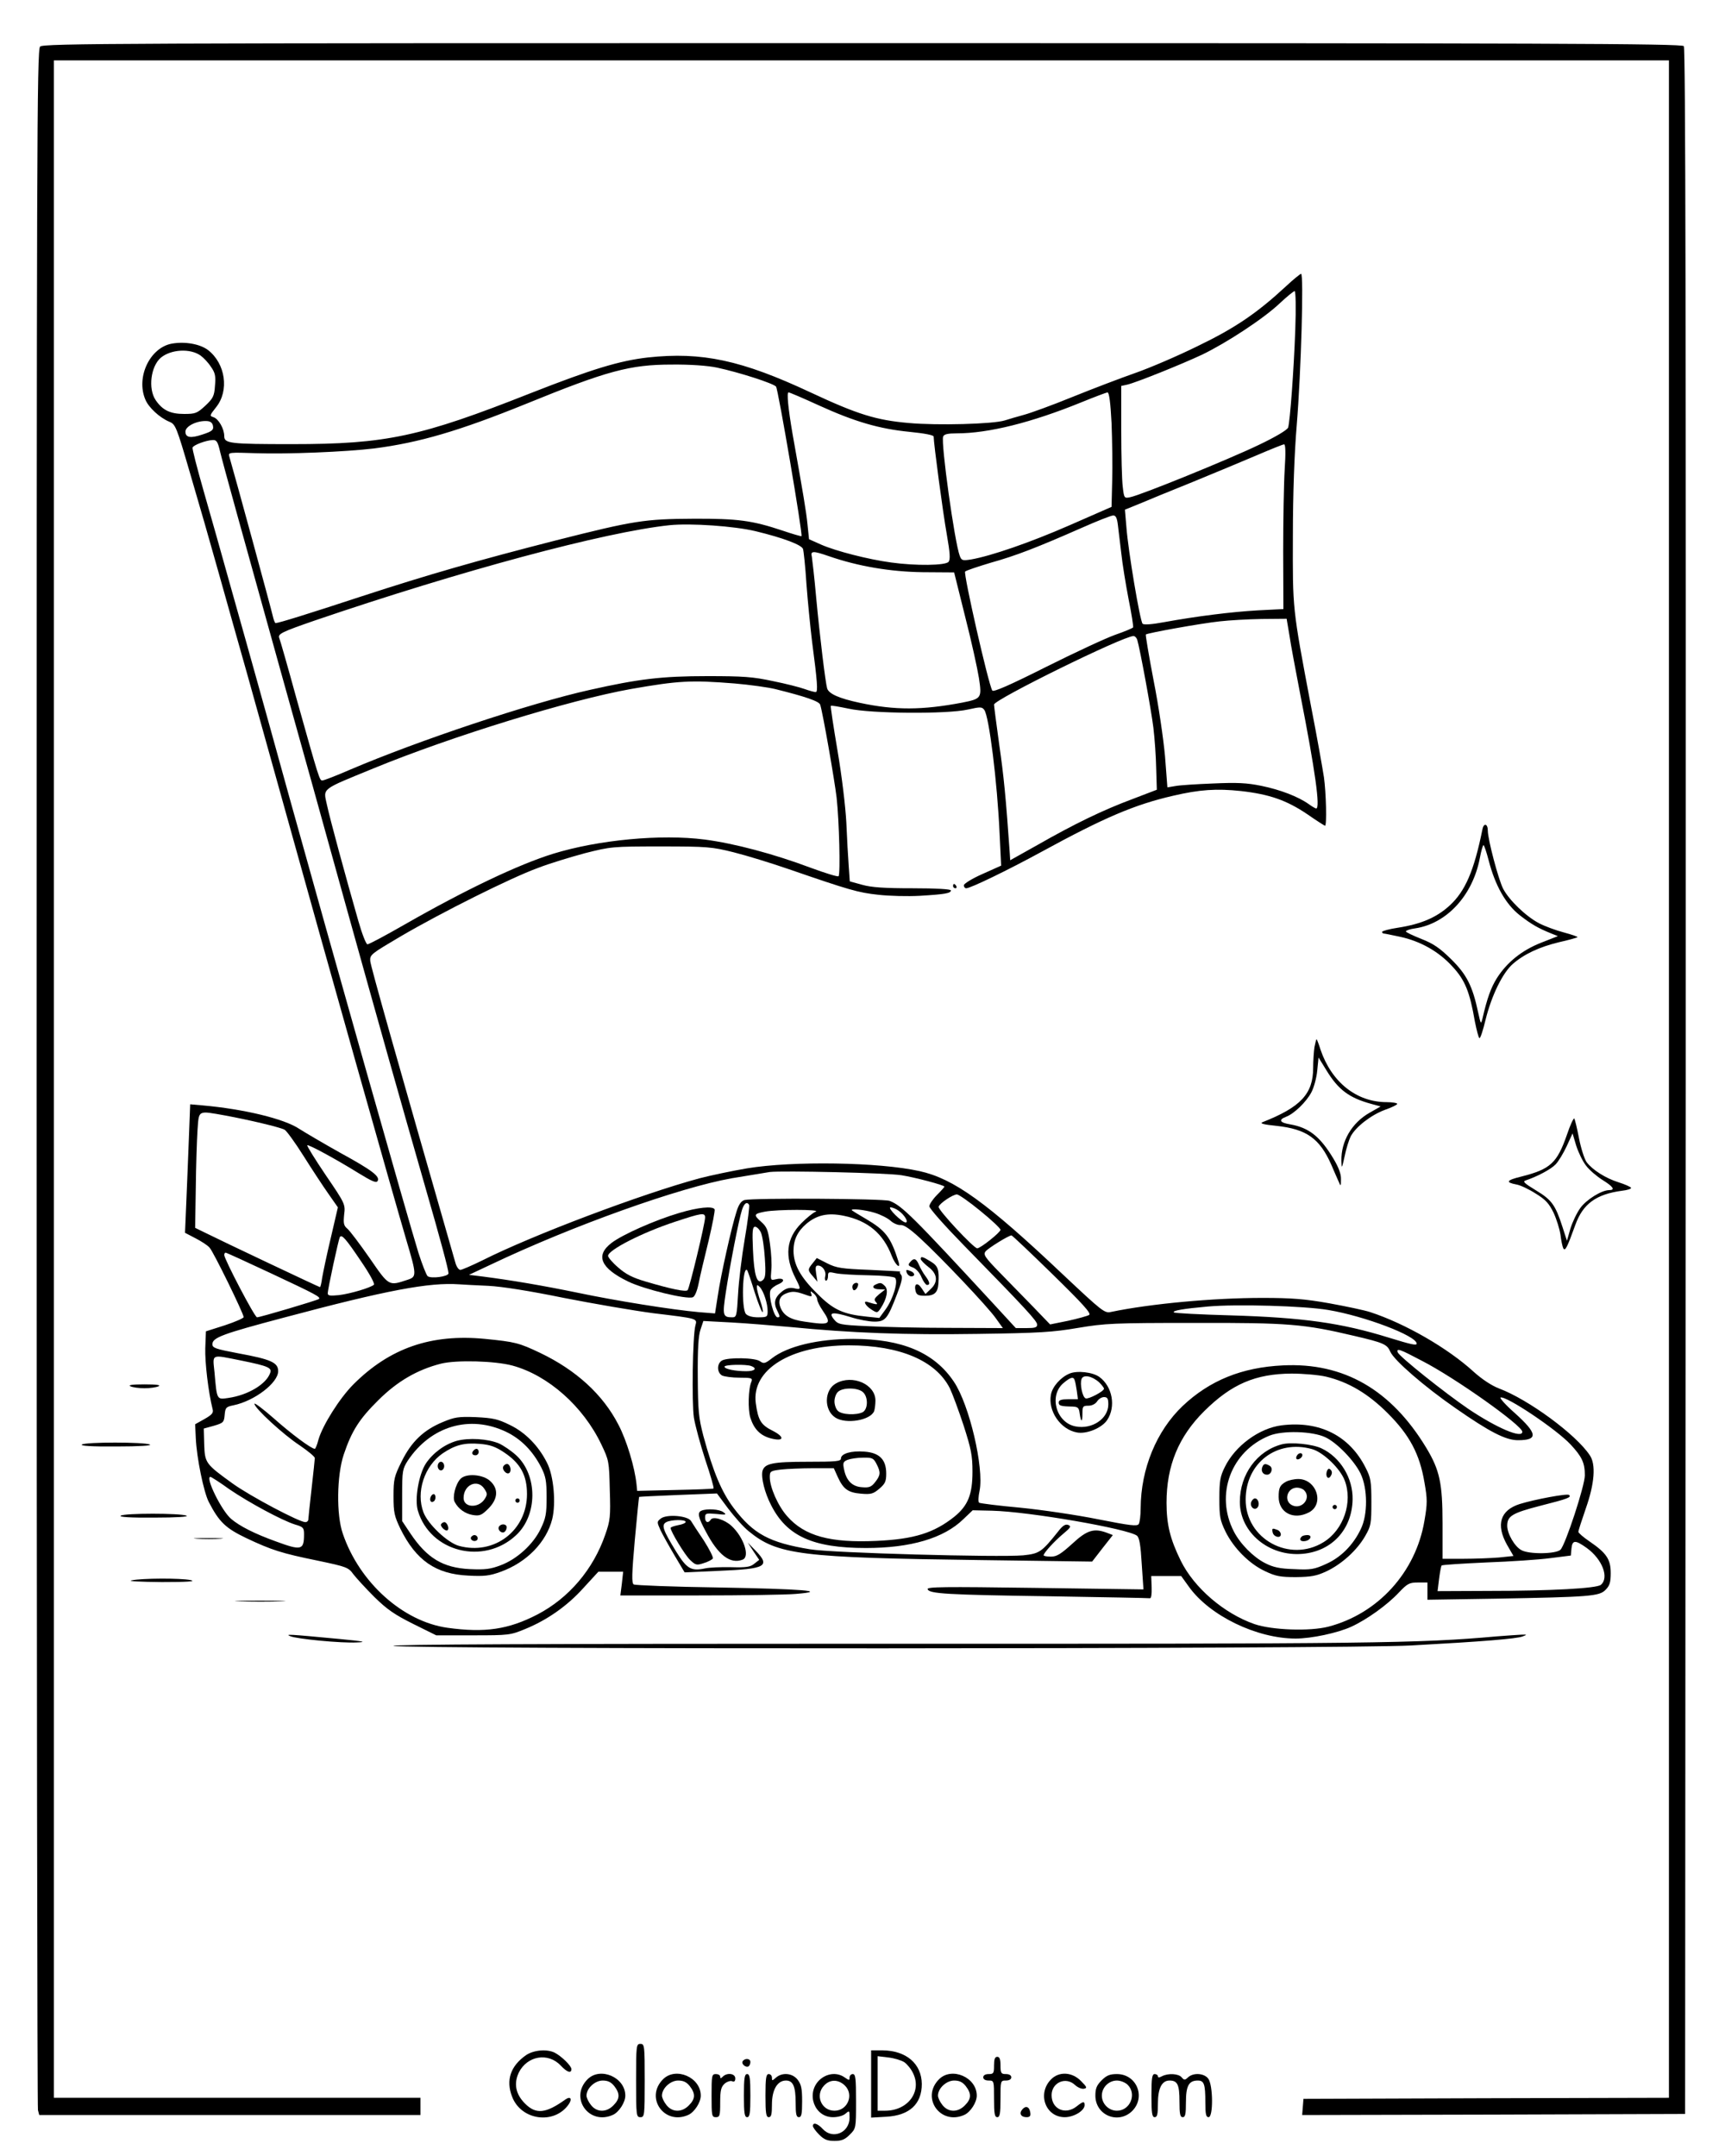 <?xml version="1.0" standalone="no"?>
<!DOCTYPE svg PUBLIC "-//W3C//DTD SVG 20010904//EN"
 "http://www.w3.org/TR/2001/REC-SVG-20010904/DTD/svg10.dtd">
<svg version="1.0" xmlns="http://www.w3.org/2000/svg"
 width="800pt" height="1000pt" viewBox="0 0 800 1000"
 preserveAspectRatio="xMidYMid meet">

<g transform="translate(0,1000) scale(0.1,-0.1)"
fill="#000000" stroke="none">
<path d="M186 9784 c-15 -14 -16 -462 -16 -4782 0 -2622 3 -4777 6 -4789 l6
-23 884 0 884 0 0 40 0 40 -850 0 -850 0 0 4725 0 4725 3745 0 3745 0 0 -4725
0 -4725 -847 -2 -848 -3 -3 -38 -3 -37 888 2 888 3 3 4789 c1 3532 -1 4792 -9
4802 -10 12 -628 14 -3810 14 -3439 0 -3799 -1 -3813 -16z"/>
<path d="M5965 8673 c-135 -125 -236 -194 -410 -278 -93 -46 -224 -102 -290
-125 -66 -23 -197 -73 -291 -111 -93 -38 -195 -75 -225 -83 -30 -8 -70 -20
-89 -26 -54 -17 -312 -24 -445 -12 -151 13 -238 40 -454 141 -322 151 -506
190 -756 163 -132 -15 -260 -54 -545 -166 -511 -202 -669 -236 -1105 -236
-289 0 -315 3 -315 37 0 34 -26 80 -50 88 -19 6 -18 8 12 46 62 77 44 203 -38
266 -38 28 -107 40 -168 29 -101 -19 -166 -156 -122 -259 15 -37 66 -84 111
-103 29 -12 33 -21 97 -241 37 -125 97 -334 133 -463 36 -129 95 -338 131
-465 35 -126 118 -423 184 -660 187 -674 492 -1755 554 -1965 49 -165 49 -172
6 -186 -88 -29 -85 -31 -176 101 -46 66 -92 127 -103 136 -17 14 -19 25 -15
65 6 48 5 51 -85 183 -50 74 -89 137 -86 139 5 5 131 -63 239 -130 60 -37 81
-46 87 -36 13 21 -25 50 -173 131 -75 42 -160 92 -190 111 -70 47 -257 92
-449 109 l-57 5 -6 -156 c-3 -87 -9 -221 -12 -299 l-6 -141 48 -25 c27 -14 57
-33 66 -44 18 -19 158 -306 158 -322 0 -5 -39 -22 -87 -38 l-88 -28 -3 -78
c-2 -66 14 -203 34 -283 5 -17 -3 -26 -38 -46 l-43 -24 3 -64 c4 -92 37 -251
60 -296 48 -93 78 -122 174 -168 119 -56 162 -70 333 -105 133 -28 141 -31
164 -63 14 -18 57 -65 97 -105 59 -58 94 -82 180 -125 l107 -53 171 0 c166 0
173 1 241 29 103 42 197 108 272 192 l68 74 57 0 58 0 -6 -55 -7 -55 364 0
c200 0 402 3 449 7 159 13 33 23 -362 30 -207 3 -382 10 -389 14 -10 6 -9 48
5 206 10 109 19 199 20 200 1 1 83 5 182 9 l179 7 52 -70 c29 -38 71 -86 95
-105 134 -110 240 -123 1078 -134 l515 -7 48 62 48 61 -26 10 c-61 23 -93 14
-162 -50 -53 -48 -72 -60 -99 -60 -19 0 -34 3 -34 6 0 11 49 65 91 100 35 29
38 35 23 41 -13 5 -26 -3 -48 -32 -76 -95 -86 -101 -161 -109 -114 -10 -887
11 -988 28 -189 31 -263 71 -354 191 -56 74 -95 166 -141 335 -22 85 -25 115
-26 275 -1 129 3 191 13 219 l13 39 132 -7 c72 -4 194 -14 271 -21 286 -28
532 -37 866 -32 289 4 352 8 469 28 126 21 163 23 540 23 437 1 507 -5 740
-60 137 -32 153 -39 168 -74 18 -40 157 -161 303 -262 158 -110 232 -148 289
-148 95 0 91 31 -16 127 -42 37 -70 69 -65 71 26 9 260 -148 325 -218 53 -57
66 -85 66 -143 0 -48 -90 -322 -113 -345 -21 -20 -145 -22 -181 -2 -31 16 -66
76 -66 113 0 45 22 59 154 93 130 33 144 39 133 50 -8 8 -162 -21 -229 -42
-91 -29 -111 -96 -59 -189 l30 -52 -67 -7 c-37 -3 -111 -6 -164 -6 l-98 0 0
164 c0 186 -13 247 -75 350 -163 270 -383 397 -665 383 -191 -9 -340 -70 -465
-188 -122 -116 -194 -292 -195 -474 0 -33 -4 -66 -9 -74 -7 -11 -40 -7 -187
22 -99 20 -261 44 -362 54 -100 9 -186 20 -191 23 -5 3 -4 28 2 56 21 105 -47
398 -119 505 -90 135 -240 199 -467 199 -164 0 -305 -34 -377 -90 -32 -25 -38
-26 -55 -14 -22 17 -147 19 -176 4 -25 -14 -25 -56 0 -70 11 -5 47 -10 81 -10
55 0 61 -2 55 -18 -15 -33 -17 -130 -5 -168 17 -53 46 -82 93 -95 63 -17 69 5
10 35 -54 27 -67 48 -78 128 -20 155 161 268 432 268 236 0 403 -71 468 -199
12 -25 41 -103 64 -173 35 -109 41 -139 41 -214 0 -106 -21 -157 -83 -208 -95
-76 -187 -105 -362 -113 -216 -10 -334 23 -414 114 -43 48 -81 135 -81 182 0
27 3 29 53 35 28 3 95 6 148 6 l96 0 18 -40 c26 -57 48 -73 108 -78 46 -4 57
-1 85 23 27 23 32 34 32 70 0 65 -31 97 -101 102 -61 5 -109 -9 -109 -32 0
-13 -23 -15 -155 -15 -163 0 -199 -8 -209 -43 -7 -30 10 -100 40 -158 73 -144
194 -199 440 -199 207 0 361 45 452 134 l43 41 89 -2 c172 -4 632 -84 673
-116 11 -9 17 -44 22 -131 l8 -118 -503 7 c-425 6 -502 5 -498 -6 7 -21 84
-26 572 -33 246 -4 453 -8 459 -9 6 -1 9 18 8 50 l-2 53 69 0 70 0 36 -50 c96
-134 314 -240 495 -240 73 0 195 26 258 55 72 33 167 101 221 159 39 41 48 46
88 46 l44 0 0 -40 0 -40 318 5 c436 8 479 11 508 41 19 19 24 34 24 78 0 64
-20 93 -99 147 -28 19 -51 39 -51 44 0 6 16 55 35 110 40 114 47 203 18 245
-64 97 -285 259 -421 310 -34 13 -78 42 -116 76 -121 111 -319 225 -481 278
-27 9 -113 27 -190 41 -113 20 -173 25 -310 25 -229 0 -520 -27 -702 -65 -30
-7 -40 1 -225 175 -353 334 -505 443 -663 478 -188 42 -588 48 -800 13 -71
-12 -170 -33 -220 -46 -267 -72 -774 -263 -1008 -381 -49 -24 -95 -44 -102
-44 -8 0 -18 15 -23 33 -277 965 -393 1375 -395 1400 -2 29 4 33 143 115 188
110 508 270 634 316 54 21 153 51 220 69 119 30 125 31 351 31 215 0 237 -2
337 -27 60 -15 174 -50 255 -78 284 -98 323 -109 415 -119 51 -6 138 -8 193
-5 118 7 145 12 145 25 0 6 -68 10 -177 10 -132 0 -191 4 -234 16 l-58 16 -5
72 c-3 39 -8 130 -11 201 -4 75 -21 217 -41 334 -19 112 -33 205 -31 207 2 3
39 -4 83 -13 103 -23 455 -26 553 -4 58 13 65 13 76 -2 22 -31 60 -331 71
-577 l7 -145 -87 -39 c-48 -21 -86 -45 -86 -52 0 -8 5 -14 11 -14 20 0 193 84
349 169 291 159 432 219 610 260 124 29 202 34 315 22 133 -15 212 -43 307
-107 43 -30 81 -54 83 -54 9 0 5 154 -5 225 -6 39 -32 187 -60 330 -87 460
-85 445 -84 790 0 197 7 385 18 515 20 246 33 700 20 700 -5 -1 -36 -26 -69
-57z m42 -205 c-7 -189 -24 -419 -33 -451 -4 -11 -57 -43 -137 -81 -137 -66
-545 -232 -595 -242 -28 -6 -29 -5 -35 48 -4 29 -7 146 -7 260 l0 208 28 6
c45 11 251 94 347 139 114 55 288 169 362 240 32 30 62 54 67 55 5 0 7 -75 3
-182z m-5077 -117 c14 -10 36 -33 48 -52 20 -28 23 -43 19 -88 -3 -48 -9 -59
-45 -93 -38 -35 -46 -38 -98 -38 -64 0 -100 17 -132 64 -36 53 -23 157 24 197
47 39 136 44 184 10z m2395 -56 c103 -22 261 -73 274 -88 10 -13 125 -687 118
-694 -2 -1 -41 10 -88 26 -141 47 -207 56 -414 55 -225 -1 -276 -9 -635 -100
-364 -93 -597 -160 -900 -259 -256 -84 -388 -125 -402 -125 -3 0 -9 15 -13 33
-5 25 -177 656 -202 741 -5 18 1 18 123 14 147 -5 415 6 549 22 210 27 394 81
705 207 375 153 482 182 675 182 87 1 167 -5 210 -14z m472 -175 c167 -76 280
-109 421 -123 70 -7 112 -15 112 -22 0 -31 43 -354 61 -454 15 -86 17 -116 8
-127 -14 -17 -151 -19 -266 -3 -105 14 -257 53 -325 83 l-56 25 -7 68 c-6 61
-20 143 -69 418 -21 122 -28 195 -19 195 5 0 68 -27 140 -60z m1358 -82 c3
-79 5 -198 3 -266 l-3 -123 -194 -85 c-185 -81 -366 -143 -458 -159 -39 -6
-44 -5 -52 17 -24 63 -88 524 -77 553 4 11 21 15 63 15 147 0 347 50 578 144
61 25 115 45 121 46 8 0 14 -46 19 -142z m-4167 -15 c3 -17 -5 -24 -48 -38
-56 -19 -80 -15 -80 13 0 26 55 52 100 49 17 -1 26 -9 28 -24z m32 -115 c14
-59 109 -401 285 -1033 100 -357 186 -667 299 -1075 152 -546 251 -898 368
-1305 71 -246 108 -384 108 -401 0 -15 -81 -26 -97 -13 -6 6 -25 54 -42 107
-51 165 -400 1398 -597 2107 -64 231 -133 481 -154 555 -21 74 -72 259 -115
410 -42 151 -101 360 -131 464 -30 105 -53 194 -51 200 4 12 63 34 94 35 17 1
23 -8 33 -51z m4938 -85 c-4 -65 -7 -237 -7 -383 l1 -265 -119 -6 c-122 -7
-282 -27 -436 -55 -54 -10 -92 -13 -98 -7 -12 12 -67 339 -75 447 l-7 82 64
26 c35 15 147 61 249 102 102 42 237 98 300 125 63 27 120 50 125 50 7 1 8
-40 3 -116z m-774 -255 c3 -24 10 -83 16 -133 5 -49 21 -146 34 -214 14 -69
23 -128 21 -131 -3 -4 -39 -19 -82 -34 -43 -15 -187 -82 -321 -149 -171 -86
-245 -118 -250 -110 -18 28 -135 544 -126 552 5 5 59 23 119 41 118 33 213 70
420 161 72 32 138 58 147 58 12 1 18 -10 22 -41z m-1679 -32 c128 -31 212 -63
219 -82 3 -9 11 -82 16 -162 6 -81 18 -201 26 -267 25 -190 28 -235 17 -235
-6 0 -29 6 -51 14 -22 8 -88 25 -148 37 -93 20 -137 23 -304 23 -211 0 -318
-13 -545 -64 -275 -61 -796 -235 -1114 -371 -62 -27 -119 -49 -126 -49 -13 0
-14 2 -120 380 -40 146 -76 272 -80 281 -7 19 12 28 165 81 678 231 1343 410
1645 442 98 10 301 -4 400 -28z m337 -115 c138 -48 288 -73 438 -75 l145 -1
51 -205 c29 -113 57 -241 64 -285 14 -93 12 -96 -78 -114 -185 -35 -310 -36
-474 -1 -98 21 -144 42 -152 67 -8 28 -34 240 -51 423 -8 91 -18 175 -20 188
-7 27 5 28 77 3z m2138 -368 c6 -43 30 -168 51 -278 68 -347 93 -525 73 -525
-3 0 -19 9 -34 20 -49 35 -132 67 -220 85 -68 14 -113 16 -225 11 -77 -3 -156
-8 -175 -12 l-36 -6 -11 144 c-7 78 -30 237 -53 352 -22 115 -38 211 -36 213
7 7 257 52 343 61 43 5 130 10 194 11 l116 1 13 -77z m-706 -20 c13 -43 65
-326 75 -408 6 -49 12 -135 13 -189 l3 -99 -115 -44 c-134 -50 -265 -113 -440
-213 l-125 -70 -2 32 c-18 259 -28 360 -49 505 -13 94 -24 178 -24 185 0 23
597 317 647 318 6 0 14 -8 17 -17z m-1868 -203 c71 -6 156 -18 189 -26 141
-35 205 -57 209 -73 13 -43 66 -347 76 -431 12 -108 18 -355 9 -364 -3 -4 -61
14 -129 39 -170 64 -354 113 -492 131 -202 26 -492 -1 -703 -66 -161 -50 -405
-166 -690 -329 -87 -50 -164 -91 -171 -91 -6 0 -25 48 -42 108 -60 209 -133
478 -146 540 -17 78 -30 67 216 168 365 150 913 318 1193 368 222 39 280 42
481 26z m-2361 -2004 c108 -20 253 -54 275 -66 9 -5 49 -60 88 -122 39 -62 91
-141 115 -175 l44 -63 -33 -142 c-19 -79 -36 -162 -40 -185 -3 -24 -8 -43 -10
-43 -4 0 -454 213 -534 253 l-45 22 3 185 c1 102 5 222 8 268 7 95 -1 91 129
68z m3136 -277 c63 -10 199 -46 199 -53 0 -2 -16 -20 -35 -39 -19 -19 -35 -43
-35 -52 0 -10 71 -90 158 -179 290 -297 342 -353 342 -370 0 -13 -10 -16 -49
-16 l-50 0 -103 112 c-374 405 -425 456 -482 478 -29 11 -634 14 -673 4 -15
-4 -27 -20 -37 -53 -23 -70 -73 -295 -87 -390 l-13 -83 -75 6 c-124 11 -386
53 -562 90 -160 33 -307 58 -439 75 l-65 8 100 47 c380 181 876 358 1119 401
77 13 157 26 176 29 59 7 544 -4 611 -15z m365 -165 c52 -42 94 -82 94 -88 0
-12 -93 -86 -108 -86 -16 0 -184 180 -179 193 5 16 66 57 85 57 8 0 57 -34
108 -76z m-1072 28 c3 -5 -6 -76 -20 -158 -14 -82 -28 -197 -31 -256 -6 -101
-7 -108 -27 -108 -44 0 -46 9 -30 115 18 119 60 337 75 383 10 31 23 40 33 24z
m694 -28 c26 -18 48 -54 32 -54 -17 0 -87 69 -70 70 9 0 26 -7 38 -16z m-385
-4 c-13 -5 -42 -29 -66 -53 -71 -71 -80 -154 -27 -257 26 -51 25 -53 -8 -45
-20 4 -36 0 -55 -15 -35 -28 -41 -53 -22 -90 13 -26 13 -30 1 -30 -17 0 -43
99 -33 125 4 9 21 22 38 29 35 15 23 32 -15 22 -22 -5 -23 -4 -19 42 3 26 0
81 -6 122 -9 65 -14 79 -41 103 -36 32 -35 37 17 47 57 11 263 11 236 0z m273
-5 c27 -8 61 -25 74 -37 13 -12 34 -21 46 -20 15 2 43 -17 90 -60 98 -90 313
-317 352 -372 l33 -46 -248 1 c-136 0 -308 4 -382 8 -126 6 -134 8 -153 31
-28 34 -8 37 77 11 37 -12 86 -21 110 -21 51 0 61 12 105 127 22 57 27 80 19
90 -6 7 -8 14 -3 15 5 1 -58 4 -141 8 -132 5 -156 9 -198 30 l-49 25 -19 -24
c-24 -29 -24 -33 2 -62 l20 -24 -6 38 c-4 28 -3 37 8 37 22 0 40 -27 34 -50
-3 -11 -1 -20 4 -20 5 0 9 10 9 21 0 20 3 21 38 13 20 -4 88 -8 150 -9 62 -1
117 -6 123 -12 16 -16 -9 -97 -43 -145 l-30 -41 -57 6 c-111 11 -157 32 -232
108 -78 77 -108 133 -109 197 0 52 19 91 60 126 49 41 100 52 173 37 112 -23
183 -82 223 -187 16 -41 43 -65 31 -26 -36 114 -60 145 -152 199 -33 19 -62
37 -64 39 -10 10 60 3 105 -11z m-527 -92 c7 -16 15 -69 18 -118 5 -74 3 -93
-10 -103 -26 -22 -40 22 -45 141 -4 89 -2 107 10 107 8 0 20 -12 27 -27z
m-1854 -134 c39 -57 64 -103 59 -108 -16 -14 -107 -41 -161 -48 -42 -4 -53 -3
-53 8 0 20 50 250 56 261 9 14 27 -6 99 -113z m3206 -59 c141 -138 181 -182
170 -189 -8 -5 -52 -17 -97 -27 l-84 -17 -76 79 c-42 43 -113 116 -157 161
-70 72 -78 84 -66 99 12 15 107 74 120 74 3 0 89 -81 190 -180z m-3622 3 c209
-98 229 -109 220 -118 -7 -6 -273 -85 -287 -85 -11 0 -152 270 -152 289 0 6 3
11 6 11 4 0 100 -44 213 -97z m2241 -87 c17 -54 34 -95 37 -92 3 3 -2 26 -11
52 -9 26 -16 54 -16 63 0 13 2 13 14 1 18 -20 36 -76 36 -111 0 -27 -2 -29
-44 -29 -28 0 -48 6 -57 16 -21 26 -16 224 6 203 2 -2 18 -48 35 -103z m-1235
30 c62 -3 194 -24 350 -56 138 -27 324 -59 415 -71 208 -25 204 -24 195 -57
-13 -49 -17 -358 -7 -427 6 -37 30 -125 53 -196 24 -71 41 -130 38 -133 -2 -2
-83 -5 -179 -7 l-175 -4 -3 30 c-8 79 -46 205 -84 277 -72 140 -196 253 -363
333 -99 47 -116 51 -256 65 -249 24 -441 -42 -610 -211 -64 -64 -143 -190
-162 -256 -6 -24 -14 -43 -17 -43 -16 0 -109 69 -191 142 -49 43 -89 73 -89
67 0 -20 135 -144 210 -193 38 -26 70 -52 70 -59 0 -6 -7 -70 -15 -142 -8 -71
-15 -136 -15 -142 0 -7 -6 -13 -14 -13 -28 0 -255 120 -337 179 -126 91 -129
95 -132 182 l-2 73 47 13 c44 13 47 16 50 51 3 33 6 37 41 44 97 20 207 104
207 158 0 40 -32 55 -185 83 -105 20 -120 25 -120 42 0 31 46 48 333 124 476
127 673 164 812 154 19 -1 80 -5 135 -7z m1467 -40 c32 -12 36 -11 30 3 -5 14
-3 14 11 2 9 -7 17 -20 17 -28 0 -8 11 -31 25 -51 44 -65 36 -70 -84 -52 -65
9 -97 28 -112 67 -11 29 -2 52 25 63 29 12 45 11 88 -4z m2428 -72 c168 -28
410 -120 410 -156 0 -10 -26 -4 -130 28 -219 68 -397 93 -732 103 -142 4 -261
10 -264 14 -8 8 45 17 157 27 134 12 447 3 559 -16z m435 -236 c154 -79 465
-300 465 -329 0 -33 -119 18 -250 106 -110 75 -322 244 -328 263 -6 20 9 15
113 -40z m-5474 1 c122 -25 141 -33 132 -57 -18 -52 -103 -103 -194 -116 -54
-8 -53 -10 -64 117 -9 90 -20 85 126 56z m1256 -23 c165 -45 328 -189 412
-366 35 -73 36 -79 39 -210 4 -125 2 -142 -21 -208 -56 -162 -169 -294 -314
-370 -135 -70 -244 -86 -418 -62 -206 29 -408 210 -485 436 -31 88 -28 271 4
367 37 110 72 165 160 252 88 88 181 142 291 170 72 18 251 13 332 -9z m1107
-2 c29 -11 17 -24 -23 -24 -51 0 -101 10 -101 21 0 10 100 12 124 3z m2665
-49 c105 -25 196 -79 287 -170 101 -101 148 -189 170 -320 14 -79 14 -98 0
-179 -40 -238 -215 -431 -446 -491 -86 -22 -260 -16 -342 12 -141 49 -280 168
-342 294 -49 100 -66 167 -66 269 0 172 56 307 175 425 126 125 237 173 405
174 52 0 124 -6 159 -14z m-2084 -405 c20 -39 19 -52 -6 -84 -18 -23 -28 -27
-62 -24 -45 3 -73 31 -83 85 -6 28 -3 34 17 42 13 5 45 10 71 10 43 1 49 -2
63 -29z m-3002 -117 c94 -64 245 -145 305 -164 38 -11 42 -15 42 -45 0 -74
-12 -77 -129 -34 -100 36 -169 71 -209 105 -44 37 -122 195 -96 195 3 0 43
-25 87 -57z m6296 -273 c72 -52 105 -138 65 -171 -20 -16 -226 -28 -528 -28
l-229 -1 7 57 c4 31 9 59 12 62 3 3 96 9 207 14 111 4 245 13 297 20 l95 12 3
33 c4 40 18 40 71 2z"/>
<path d="M3150 4374 c-112 -33 -263 -100 -314 -139 -76 -58 -51 -117 77 -179
74 -36 271 -84 300 -73 9 3 20 29 27 64 6 32 27 120 46 197 18 76 31 143 28
147 -9 16 -77 9 -164 -17z m120 -21 c0 -27 -72 -327 -81 -337 -8 -9 -73 4
-195 40 -61 18 -92 34 -127 65 -26 22 -47 47 -47 54 0 27 158 108 310 158 124
41 140 44 140 20z"/>
<path d="M4270 4161 c0 -6 16 -22 35 -37 43 -32 47 -70 11 -103 l-24 -23 -18
27 c-19 29 -36 22 -28 -13 5 -18 13 -22 44 -22 43 0 59 14 62 56 4 65 -1 82
-36 103 -37 23 -46 25 -46 12z"/>
<path d="M4220 4145 c-10 -12 -8 -16 14 -24 15 -6 32 -25 40 -46 8 -19 20 -35
25 -35 16 0 13 14 -7 41 -10 13 -23 36 -30 52 -13 31 -24 34 -42 12z"/>
<path d="M4206 4095 c4 -8 12 -15 20 -15 19 0 18 16 -2 24 -22 9 -24 8 -18 -9z"/>
<path d="M3955 4040 c-3 -5 -3 -15 1 -21 6 -11 23 6 24 24 0 10 -18 9 -25 -3z"/>
<path d="M4063 4043 c-23 -9 -14 -23 15 -23 l27 -1 -28 -22 c-22 -19 -25 -25
-15 -36 13 -14 4 -13 -38 0 -23 8 -12 -16 16 -34 28 -18 29 -18 45 6 28 43 36
85 19 102 -16 16 -21 17 -41 8z"/>
<path d="M2053 3404 c-89 -37 -145 -91 -190 -182 -35 -70 -38 -83 -38 -162 0
-76 4 -92 32 -151 73 -147 164 -210 315 -217 74 -4 99 -1 151 18 119 43 211
137 238 244 18 74 7 201 -24 261 -39 78 -100 141 -173 176 -55 27 -77 32 -157
36 -82 3 -99 0 -154 -23z m294 -45 c69 -33 124 -89 163 -165 21 -42 25 -63 25
-139 0 -78 -4 -97 -28 -147 -35 -72 -110 -140 -185 -168 -47 -18 -72 -21 -142
-18 -126 6 -200 51 -277 166 l-38 57 0 120 c0 113 2 122 26 160 107 161 288
214 456 134z"/>
<path d="M2118 3317 c-56 -16 -110 -56 -143 -105 -33 -51 -53 -166 -37 -219
57 -192 305 -254 455 -114 101 93 101 279 1 371 -23 21 -60 46 -80 55 -53 22
-140 27 -196 12z m222 -55 c74 -50 104 -105 104 -192 0 -169 -152 -285 -316
-240 -53 15 -143 100 -164 155 -36 94 4 215 89 274 58 39 100 50 172 44 47 -4
72 -12 115 -41z"/>
<path d="M2197 3273 c-12 -11 -8 -23 8 -23 8 0 15 7 15 15 0 16 -12 20 -23 8z"/>
<path d="M2030 3200 c0 -11 7 -20 15 -20 8 0 15 9 15 20 0 11 -7 20 -15 20 -8
0 -15 -9 -15 -20z"/>
<path d="M2335 3200 c-10 -16 16 -43 28 -31 11 11 2 41 -12 41 -5 0 -13 -5
-16 -10z"/>
<path d="M2135 3140 c-23 -25 -38 -86 -26 -107 17 -32 48 -54 84 -60 32 -5 41
-1 72 30 44 44 48 91 9 127 -33 32 -114 38 -139 10z m111 -45 c15 -23 15 -27
1 -49 -29 -43 -97 -39 -97 6 0 62 65 90 96 43z"/>
<path d="M1997 3056 c-6 -16 2 -28 14 -20 12 7 11 34 0 34 -5 0 -11 -6 -14
-14z"/>
<path d="M2390 3040 c0 -5 5 -10 10 -10 6 0 10 5 10 10 0 6 -4 10 -10 10 -5 0
-10 -4 -10 -10z"/>
<path d="M2046 2931 c-7 -10 22 -37 30 -28 9 8 -3 37 -15 37 -5 0 -12 -4 -15
-9z"/>
<path d="M2314 2919 c-8 -14 11 -33 25 -25 6 4 11 14 11 22 0 16 -26 19 -36 3z"/>
<path d="M2185 2871 c-7 -12 12 -24 25 -16 11 7 4 25 -10 25 -5 0 -11 -4 -15
-9z"/>
<path d="M5944 3389 c-104 -13 -216 -95 -264 -194 -21 -42 -25 -64 -25 -145 0
-85 3 -101 29 -155 38 -76 110 -149 184 -183 48 -23 70 -27 142 -27 70 1 95 5
142 27 70 33 141 97 179 163 27 47 29 57 29 158 0 96 -3 113 -26 158 -75 150
-214 220 -390 198z m202 -55 c54 -25 135 -109 164 -169 33 -69 34 -190 1 -257
-35 -74 -93 -132 -161 -162 -55 -25 -71 -28 -148 -24 -68 2 -98 9 -135 28 -55
28 -116 90 -145 147 -88 171 -13 372 165 444 62 25 199 21 259 -7z"/>
<path d="M5945 3301 c-115 -30 -195 -139 -195 -267 0 -142 136 -255 291 -241
136 12 229 113 232 252 2 99 -57 196 -144 237 -41 20 -142 30 -184 19z m139
-22 c52 -14 131 -90 152 -145 39 -101 -5 -230 -98 -287 -157 -97 -362 15 -361
198 0 169 144 279 307 234z"/>
<path d="M6015 3249 c-4 -6 -5 -13 -2 -16 7 -7 27 6 27 18 0 12 -17 12 -25 -2z"/>
<path d="M5854 3195 c-7 -18 3 -35 22 -35 20 0 30 30 13 41 -20 12 -29 11 -35
-6z"/>
<path d="M6154 3177 c-9 -24 6 -44 18 -22 7 11 6 21 -1 28 -7 7 -12 6 -17 -6z"/>
<path d="M5965 3128 c-29 -16 -35 -28 -35 -71 0 -73 69 -109 140 -72 74 38 36
155 -49 155 -20 0 -45 -6 -56 -12z m83 -40 c36 -36 -11 -93 -57 -69 -39 21
-21 81 24 81 12 0 26 -5 33 -12z"/>
<path d="M5803 3034 c-8 -21 13 -42 28 -27 13 13 5 43 -11 43 -6 0 -13 -7 -17
-16z"/>
<path d="M6180 3010 c0 -5 5 -10 10 -10 6 0 10 5 10 10 0 6 -4 10 -10 10 -5 0
-10 -4 -10 -10z"/>
<path d="M5902 2893 c4 -22 38 -30 38 -10 0 8 -7 18 -16 21 -23 9 -26 8 -22
-11z"/>
<path d="M6037 2873 c-14 -13 -6 -24 15 -21 27 4 36 28 11 28 -11 0 -23 -3
-26 -7z"/>
<path d="M6875 6153 c-39 -193 -80 -287 -152 -353 -60 -55 -131 -86 -240 -103
-40 -6 -73 -15 -73 -19 0 -5 3 -8 8 -8 4 0 37 -7 75 -15 93 -20 178 -67 242
-137 59 -63 81 -117 105 -256 8 -40 17 -75 21 -77 4 -3 17 36 29 87 28 112 79
216 126 257 51 45 123 79 215 101 45 10 83 21 85 23 3 2 -26 12 -63 22 -38 10
-89 29 -116 43 -62 33 -139 108 -166 160 -22 43 -71 229 -71 269 0 33 -19 38
-25 6z m29 -144 c30 -116 79 -203 144 -254 54 -42 85 -60 147 -85 l30 -12 -79
-31 c-88 -35 -157 -90 -204 -164 -27 -43 -45 -92 -67 -188 -7 -28 -8 -25 -20
30 -26 122 -53 175 -125 246 -53 52 -82 72 -138 94 -40 16 -72 31 -72 35 0 4
19 11 43 14 147 22 267 153 300 326 6 33 14 60 17 60 3 0 14 -32 24 -71z"/>
<path d="M4420 5890 c0 -5 5 -10 11 -10 5 0 7 5 4 10 -3 6 -8 10 -11 10 -2 0
-4 -4 -4 -10z"/>
<path d="M6096 5143 c-3 -21 -6 -64 -6 -96 0 -120 -57 -182 -235 -252 -14 -6
6 -11 65 -17 139 -15 200 -58 254 -180 12 -29 28 -64 34 -78 10 -24 11 -24 11
11 1 23 -11 55 -35 95 -62 103 -114 144 -201 159 -48 8 -55 21 -19 35 38 14
95 70 118 114 12 23 24 68 27 101 l6 60 37 -60 c55 -90 105 -127 207 -155 l44
-12 -51 -29 c-83 -47 -133 -133 -131 -223 1 -39 2 -38 15 21 7 35 20 76 28 92
23 44 94 99 158 123 32 11 58 24 58 28 0 4 -22 8 -49 8 -140 0 -256 93 -307
244 -8 26 -17 48 -18 48 -2 0 -6 -17 -10 -37z"/>
<path d="M7267 4737 c-46 -132 -77 -160 -211 -194 -70 -17 -76 -27 -23 -37 18
-3 58 -22 89 -42 46 -28 62 -46 83 -89 14 -30 28 -76 32 -102 3 -26 9 -55 13
-63 9 -15 18 4 56 109 35 97 96 142 216 158 26 3 45 9 42 14 -2 4 -28 16 -57
25 -61 19 -122 58 -149 94 -10 14 -26 64 -35 110 -9 47 -19 88 -22 92 -3 4
-19 -30 -34 -75z m89 -144 c15 -20 49 -49 76 -66 50 -31 60 -47 31 -47 -35 0
-106 -44 -134 -83 -16 -22 -37 -66 -46 -96 l-16 -56 -21 65 c-33 102 -50 125
-123 169 -54 33 -63 41 -47 46 53 18 116 51 138 74 14 14 37 53 52 85 l27 59
17 -57 c10 -31 30 -73 46 -93z"/>
<path d="M4960 3629 c-41 -17 -79 -60 -86 -97 -15 -76 44 -162 120 -176 45 -9
117 21 141 58 41 62 24 155 -36 199 -31 23 -104 31 -139 16z m138 -41 c12 -12
22 -25 22 -29 0 -12 -72 -50 -85 -45 -15 5 -28 67 -19 90 8 22 49 14 82 -16z
m-114 10 c3 -7 7 -30 10 -50 l5 -38 -45 0 c-32 0 -44 -4 -44 -15 0 -15 9 -18
64 -19 25 -1 30 -6 33 -31 6 -43 13 -44 13 -2 0 34 2 37 28 37 16 0 32 8 40
20 7 11 21 20 32 20 16 0 20 -7 20 -34 0 -66 -75 -117 -152 -102 -90 17 -125
143 -56 201 33 28 47 31 52 13z"/>
<path d="M3878 3584 c-56 -30 -58 -124 -4 -159 49 -32 163 -13 180 30 3 9 6
31 6 49 0 75 -106 122 -182 80z m124 -41 c25 -22 24 -79 -1 -93 -30 -15 -97
-12 -115 6 -9 8 -16 28 -16 44 0 16 7 36 16 44 21 21 92 21 116 -1z"/>
<path d="M605 3570 c11 -5 40 -9 65 -9 25 0 54 4 65 9 13 6 -9 9 -65 9 -56 0
-78 -3 -65 -9z"/>
<path d="M380 3300 c-10 -6 44 -10 160 -9 107 0 167 4 155 9 -28 12 -297 12
-315 0z"/>
<path d="M3253 2993 c-20 -8 -15 -31 20 -96 58 -111 114 -153 171 -131 35 13
6 103 -51 156 -32 30 -87 47 -97 29 -12 -18 -26 -12 -26 10 0 20 4 21 52 17
46 -5 49 -4 33 8 -18 14 -77 18 -102 7z"/>
<path d="M560 2970 c-10 -6 42 -10 155 -9 104 0 162 4 150 9 -28 12 -287 12
-305 0z"/>
<path d="M3065 2957 c-19 -15 -19 -16 -2 -54 10 -21 39 -73 65 -117 l47 -79
158 7 c220 9 241 21 171 94 l-36 37 26 -40 27 -40 -23 -18 c-18 -15 -37 -18
-107 -16 -48 1 -103 -1 -123 -6 -63 -13 -83 -1 -132 78 -62 101 -70 124 -46
137 23 12 90 13 90 1 0 -5 -16 -12 -35 -15 -19 -4 -35 -9 -35 -13 0 -16 66
-125 90 -148 26 -25 31 -26 64 -15 20 6 38 16 42 21 3 6 -16 43 -42 84 -27 40
-54 81 -59 90 -15 25 -112 33 -140 12z"/>
<path d="M913 2863 c32 -2 81 -2 110 0 29 2 3 3 -58 3 -60 0 -84 -1 -52 -3z"/>
<path d="M610 2670 c-20 -4 40 -7 140 -8 117 0 162 3 135 9 -48 10 -226 9
-275 -1z"/>
<path d="M1113 2573 c54 -2 139 -2 190 0 51 1 7 3 -98 3 -104 0 -146 -2 -92
-3z"/>
<path d="M1346 2411 c30 -13 238 -33 309 -29 49 2 34 5 -80 16 -244 23 -252
23 -229 13z"/>
<path d="M6940 2410 c-358 -32 -573 -35 -2855 -34 -1580 0 -2281 -3 -2260 -10
48 -16 4414 -15 4720 2 330 18 490 31 517 42 21 8 21 9 -7 8 -16 -1 -68 -4
-115 -8z"/>
<path d="M2950 350 c0 -163 1 -170 20 -170 19 0 20 7 20 170 0 163 -1 170 -20
170 -19 0 -20 -7 -20 -170z"/>
<path d="M2440 468 c-72 -50 -95 -116 -65 -193 42 -110 195 -131 262 -36 18
26 9 40 -15 23 -91 -65 -136 -70 -187 -19 -44 44 -53 93 -29 144 39 78 136 95
195 32 29 -31 49 -37 49 -16 0 15 -45 59 -77 76 -36 18 -97 13 -133 -11z"/>
<path d="M4040 334 l0 -156 70 4 c108 6 165 59 165 152 -1 94 -72 155 -182
156 l-53 0 0 -156z m154 101 c13 -9 32 -32 41 -52 41 -85 -25 -173 -130 -173
l-35 0 0 126 0 127 50 -6 c27 -3 60 -13 74 -22z"/>
<path d="M4610 420 c0 -36 -2 -40 -25 -40 -16 0 -25 -6 -25 -15 0 -9 9 -15 25
-15 25 0 25 -1 25 -85 0 -69 3 -85 15 -85 12 0 15 16 15 85 0 84 0 85 25 85
16 0 25 6 25 15 0 9 -9 15 -25 15 -22 0 -25 4 -25 40 0 29 -4 40 -15 40 -11 0
-15 -11 -15 -40z"/>
<path d="M3444 439 c-7 -12 15 -31 28 -23 4 3 8 12 8 20 0 17 -26 19 -36 3z"/>
<path d="M2725 356 c-86 -86 7 -216 118 -165 28 13 57 58 57 89 0 85 -116 135
-175 76z m124 -32 c27 -35 26 -59 -4 -89 -33 -34 -77 -33 -104 1 -12 15 -21
34 -21 44 0 34 39 70 75 70 24 0 39 -7 54 -26z"/>
<path d="M3075 356 c-86 -86 7 -216 118 -165 28 13 57 58 57 89 0 85 -116 135
-175 76z m124 -32 c27 -35 26 -59 -4 -89 -33 -34 -77 -33 -104 1 -12 15 -21
34 -21 44 0 34 39 70 75 70 24 0 39 -7 54 -26z"/>
<path d="M3300 280 c0 -93 1 -100 20 -100 18 0 20 7 20 68 0 56 4 72 20 87 10
9 26 15 35 12 10 -5 15 0 15 13 0 23 -38 28 -58 8 -9 -9 -12 -9 -12 0 0 7 -9
12 -20 12 -19 0 -20 -7 -20 -100z"/>
<path d="M3450 280 c0 -82 3 -100 15 -100 12 0 15 18 15 100 0 82 -3 100 -15
100 -12 0 -15 -18 -15 -100z"/>
<path d="M3550 280 c0 -82 3 -100 15 -100 12 0 15 13 15 59 0 68 25 111 65
111 33 0 45 -27 45 -104 0 -52 3 -66 15 -66 12 0 15 15 15 74 0 59 -4 78 -21
100 -24 31 -72 35 -101 9 -17 -15 -18 -15 -18 0 0 10 -7 17 -15 17 -12 0 -15
-18 -15 -100z"/>
<path d="M3799 351 c-62 -62 -22 -171 64 -171 24 0 48 7 59 17 17 15 18 14 18
-19 0 -70 -78 -103 -124 -53 -24 26 -46 33 -46 14 0 -6 13 -24 29 -40 23 -23
38 -29 71 -29 33 0 48 6 71 29 29 29 29 30 29 155 0 105 -2 126 -15 126 -8 0
-15 -7 -15 -16 0 -14 -2 -14 -22 0 -36 26 -85 20 -119 -13z m118 -23 c45 -42
15 -118 -47 -118 -61 0 -91 72 -48 117 27 29 65 29 95 1z"/>
<path d="M4355 356 c-86 -86 7 -216 118 -165 28 13 57 58 57 89 0 85 -116 135
-175 76z m124 -32 c27 -35 26 -59 -4 -89 -33 -34 -77 -33 -104 1 -12 15 -21
34 -21 44 0 34 39 70 75 70 24 0 39 -7 54 -26z"/>
<path d="M4875 356 c-66 -66 -27 -176 63 -176 42 0 92 30 92 56 0 19 -7 18
-37 -6 -52 -41 -116 -13 -116 52 0 59 66 88 109 47 12 -11 30 -19 41 -17 16 3
14 8 -14 36 -41 42 -101 45 -138 8z"/>
<path d="M5109 351 c-23 -23 -29 -38 -29 -71 0 -91 106 -135 171 -71 64 65 20
171 -71 171 -33 0 -48 -6 -71 -29z m121 -21 c43 -43 11 -120 -50 -120 -38 0
-70 32 -70 70 0 38 32 70 70 70 17 0 39 -9 50 -20z"/>
<path d="M5340 280 c0 -82 3 -100 15 -100 12 0 15 14 15 63 0 71 18 107 54
107 37 0 46 -19 46 -97 0 -58 3 -73 15 -73 12 0 15 14 15 69 0 76 13 101 55
101 29 0 35 -16 35 -101 0 -55 3 -69 15 -69 22 0 21 147 -1 178 -18 26 -69 30
-94 7 -15 -14 -18 -14 -30 0 -14 17 -62 20 -91 5 -13 -7 -19 -7 -19 0 0 5 -7
10 -15 10 -12 0 -15 -18 -15 -100z"/>
<path d="M4741 216 c-16 -19 -6 -36 20 -36 15 0 20 6 17 22 -4 27 -21 33 -37
14z"/>
</g>
</svg>
